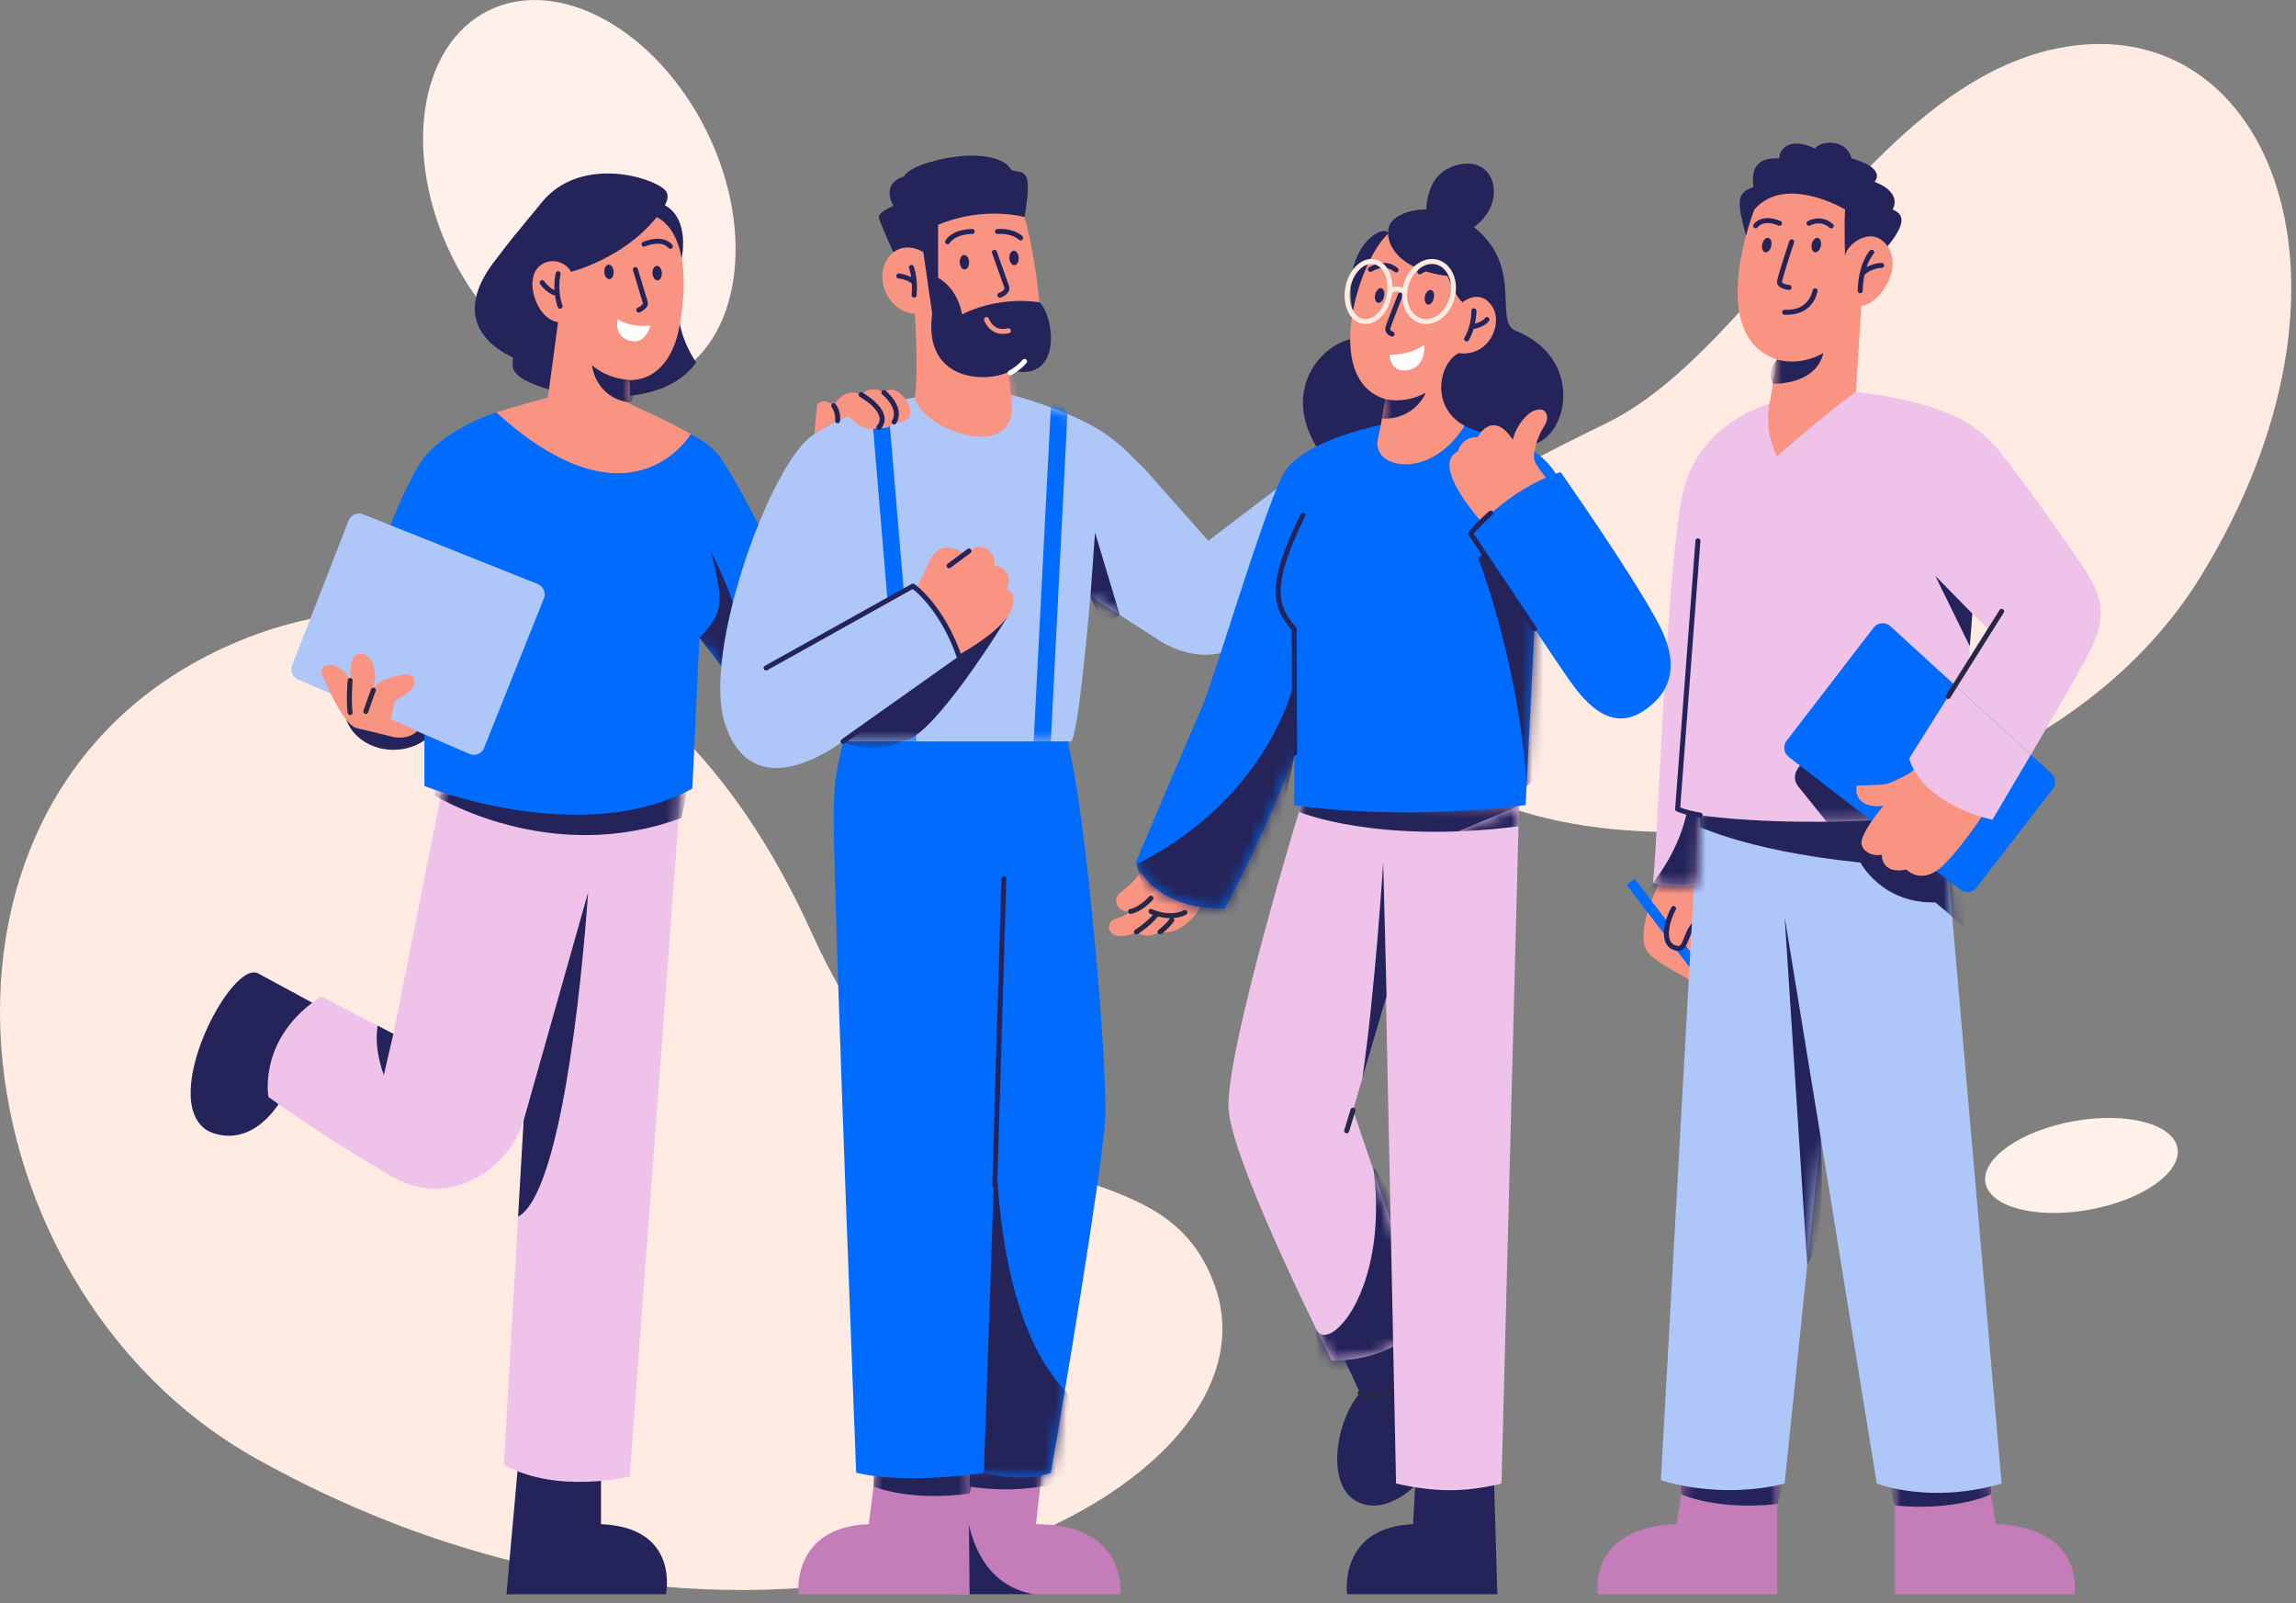 <svg width="212" height="148" viewBox="0 0 212 148" fill="none" xmlns="http://www.w3.org/2000/svg">
<rect x="0" y="0" width="212" height="148" fill="#808080" stroke="none"/>
<path fill-rule="evenodd" clip-rule="evenodd" d="M45.1 0.977C51.577 -2.238 60.599 2.741 65.231 12.086C69.863 21.426 68.364 31.618 61.886 34.833C55.409 38.042 46.387 33.07 41.755 23.724C37.123 14.384 38.616 4.187 45.1 0.977ZM201.054 105.978C201.46 108.229 197.822 110.78 192.931 111.667C188.041 112.555 183.738 111.444 183.327 109.193C182.921 106.942 186.56 104.391 191.45 103.503C196.34 102.622 200.643 103.727 201.054 105.978Z" fill="#FFF0E9"/>
<path fill-rule="evenodd" clip-rule="evenodd" d="M148.513 38.971C162.455 32.03 173.1 7.231 190.733 4.322C209.648 1.207 219.763 26.216 203.235 53.16C185.596 81.902 134.148 82.173 129.551 66.126C124.831 49.639 137.592 44.408 148.513 38.971ZM23.693 58.544C35.584 54.183 60.023 53.142 74.988 86.193C88.072 115.088 106.987 103.844 112.206 118.785C119.071 138.435 71.532 161.346 23.693 134.667C-5.326 118.48 -10.369 71.028 23.693 58.544Z" fill="#FFEBE2"/>
<path fill-rule="evenodd" clip-rule="evenodd" d="M106.011 79.299C106.011 79.299 105.453 80.921 103.53 82.32C102.508 83.06 103.295 84.312 104.383 84.136C104.383 84.136 103.883 84.577 103.125 84.771C102.008 85.059 102.267 86.305 103.225 86.393C103.895 86.452 104.353 86.34 104.929 86.023C104.929 86.023 105.729 86.81 107.104 86.023C107.104 86.023 109.667 86.781 111.565 82.308C111.571 82.308 107.645 78.429 106.011 79.299Z" fill="#F99382"/>
<path fill-rule="evenodd" clip-rule="evenodd" d="M123.838 124.845L125.584 128.601C123.386 130.976 122.216 137.4 125.584 138.746C126.83 139.246 128.141 138.905 129.293 138.206C131.226 137.024 132.731 134.826 132.784 133.891L129.898 122.189L123.838 124.845Z" fill="#24245B"/>
<path fill-rule="evenodd" clip-rule="evenodd" d="M137.939 136.295L138.256 147.169H124.379C124.379 147.169 123.538 140.998 130.468 140.698L130.721 136.383L137.939 136.295Z" fill="#24245B"/>
<path fill-rule="evenodd" clip-rule="evenodd" d="M164.101 136.295V147.169H147.531C147.531 147.169 146.526 140.998 154.802 140.698L155.49 136.383L164.101 136.295Z" fill="#C57DBA"/>
<mask id="mask0_47_1573" style="mask-type:luminance" maskUnits="userSpaceOnUse" x="147" y="136" width="18" height="12">
<path d="M164.101 136.295V147.169H147.531C147.531 147.169 146.526 140.998 154.802 140.698L155.49 136.383L164.101 136.295V136.295Z" fill="white"/>
</mask>
<g mask="url(#mask0_47_1573)">
<path fill-rule="evenodd" clip-rule="evenodd" d="M155.255 137.947C155.255 137.947 158.511 139.463 164.136 138.834L164.783 136.477L155.231 136.636L155.255 137.947Z" fill="#24245B"/>
</g>
<path fill-rule="evenodd" clip-rule="evenodd" d="M174.981 136.295V147.169H191.55C191.55 147.169 192.555 140.998 184.279 140.698L183.592 136.383L174.981 136.295Z" fill="#C57DBA"/>
<mask id="mask1_47_1573" style="mask-type:luminance" maskUnits="userSpaceOnUse" x="174" y="136" width="18" height="12">
<path d="M174.981 136.295V147.169H191.55C191.55 147.169 192.555 140.998 184.279 140.698L183.592 136.383L174.981 136.295V136.295Z" fill="white"/>
</mask>
<g mask="url(#mask1_47_1573)">
<path fill-rule="evenodd" clip-rule="evenodd" d="M183.844 137.947C183.844 137.947 180.617 139.516 174.981 138.981L174.293 136.636H183.844V137.947Z" fill="#24245B"/>
</g>
<path fill-rule="evenodd" clip-rule="evenodd" d="M153.174 81.626C153.174 81.626 151.281 85.106 151.858 87.339C152.163 88.521 154.743 89.702 156.354 90.643L156.783 81.626C156.777 81.626 155.325 79.739 153.174 81.626Z" fill="#F99382"/>
<path fill-rule="evenodd" clip-rule="evenodd" d="M120.306 73.727C120.306 73.727 113.023 97.367 113.446 102.481C113.869 107.594 122.962 125.598 122.962 125.598C122.962 125.598 128.552 125.886 131.52 121.854L124.931 102.475L129.898 85.653L140.261 74.391L120.306 73.727Z" fill="#EFC2E9"/>
<mask id="mask2_47_1573" style="mask-type:luminance" maskUnits="userSpaceOnUse" x="113" y="73" width="28" height="53">
<path d="M120.306 73.727C120.306 73.727 113.023 97.367 113.446 102.481C113.869 107.594 122.962 125.598 122.962 125.598C122.962 125.598 128.552 125.886 131.52 121.854L124.931 102.475L129.898 85.653L140.261 74.391L120.306 73.727V73.727Z" fill="white"/>
</mask>
<g mask="url(#mask2_47_1573)">
<path fill-rule="evenodd" clip-rule="evenodd" d="M126.842 108.117C128.2 119.091 122.692 125.081 121.528 122.706V128.848L134.207 124.757C134.207 124.757 126.471 105.108 126.842 108.117ZM119.935 74.943C119.935 74.943 127.018 77.947 140.214 76.278L140.261 74.397C140.261 74.397 121.411 71.999 120.1 74.397L119.935 74.943Z" fill="#24245B"/>
</g>
<path fill-rule="evenodd" clip-rule="evenodd" d="M138.638 136.948L140.261 74.397L127.717 79.622L128.905 136.948C132.49 137.765 135.312 137.765 138.638 136.948Z" fill="#EFC2E9"/>
<mask id="mask3_47_1573" style="mask-type:luminance" maskUnits="userSpaceOnUse" x="127" y="74" width="14" height="64">
<path d="M138.638 136.948L140.261 74.397L127.717 79.622L128.905 136.948C132.49 137.765 135.312 137.765 138.638 136.948V136.948Z" fill="white"/>
</mask>
<g mask="url(#mask3_47_1573)">
<path fill-rule="evenodd" clip-rule="evenodd" d="M119.935 74.943C119.935 74.943 127.018 77.947 140.214 76.278L140.261 74.397C140.261 74.397 121.411 71.999 120.1 74.397L119.935 74.943Z" fill="#24245B"/>
</g>
<path fill-rule="evenodd" clip-rule="evenodd" d="M127.717 79.628C127.717 79.628 126.942 91.824 125.784 99.577L128.029 91.983L127.717 79.628Z" fill="#24245B"/>
<path fill-rule="evenodd" clip-rule="evenodd" d="M87.631 135.214V147.169H103.436C103.436 147.169 104.189 140.698 95.66 140.698L96.254 135.302L87.631 135.214Z" fill="#C57DBA"/>
<mask id="mask4_47_1573" style="mask-type:luminance" maskUnits="userSpaceOnUse" x="87" y="135" width="17" height="13">
<path d="M87.631 135.214V147.169H103.436C103.436 147.169 104.189 140.698 95.66 140.698L96.254 135.302L87.631 135.214V135.214Z" fill="white"/>
</mask>
<g mask="url(#mask4_47_1573)">
<path fill-rule="evenodd" clip-rule="evenodd" d="M97.988 136.742C97.988 136.742 94.661 138.082 89.071 137.165L88.548 134.779L98.076 135.443L97.988 136.742Z" fill="#24245B"/>
</g>
<path fill-rule="evenodd" clip-rule="evenodd" d="M89.524 135.214V147.169H73.718C73.718 147.169 73.06 140.956 80.219 140.698L80.907 135.302L89.524 135.214Z" fill="#C57DBA"/>
<mask id="mask5_47_1573" style="mask-type:luminance" maskUnits="userSpaceOnUse" x="73" y="135" width="17" height="13">
<path d="M89.524 135.214V147.169H73.718C73.718 147.169 73.06 140.956 80.219 140.698L80.907 135.302L89.524 135.214V135.214Z" fill="white"/>
</mask>
<g mask="url(#mask5_47_1573)">
<path fill-rule="evenodd" clip-rule="evenodd" d="M80.666 137.224C80.666 137.224 83.957 138.647 89.565 137.865L90.147 135.49L80.607 135.913L80.666 137.224Z" fill="#24245B"/>
</g>
<path fill-rule="evenodd" clip-rule="evenodd" d="M89.471 140.768L89.524 147.169H95.443C91.534 146.434 90.076 143.366 89.471 140.768ZM47.844 135.126L46.763 147.169H61.487C61.487 147.169 62.827 140.997 55.492 140.698V135.208L47.844 135.126ZM33.238 94.945L23.84 89.861C21.389 88.521 14.629 101.428 19.09 104.326C19.09 104.326 23.158 106.883 26.508 100.641L29.953 102.439L33.238 94.945Z" fill="#24245B"/>
<path fill-rule="evenodd" clip-rule="evenodd" d="M62.921 72.063L58.142 136.295C58.142 136.295 51.471 137.965 46.528 135.214L48.35 103.439C47.016 107.9 41.52 111.626 36.33 108.676C30.164 105.173 24.786 101.264 24.786 101.264C24.786 101.264 23.763 95.792 29.665 91.983L36.324 95.439L40.844 72.804L62.921 72.063Z" fill="#EFC2E9"/>
<mask id="mask6_47_1573" style="mask-type:luminance" maskUnits="userSpaceOnUse" x="24" y="72" width="39" height="65">
<path d="M62.921 72.063L58.142 136.295C58.142 136.295 51.471 137.965 46.528 135.214L48.35 103.439C47.016 107.9 41.52 111.626 36.33 108.676C30.164 105.173 24.786 101.264 24.786 101.264C24.786 101.264 23.763 95.792 29.665 91.983L36.324 95.439L40.844 72.804L62.921 72.063Z" fill="white"/>
</mask>
<g mask="url(#mask6_47_1573)">
<path fill-rule="evenodd" clip-rule="evenodd" d="M40.145 73.433C40.145 73.433 50.73 80.033 62.921 75.501L63.791 71.393L40.151 71.91V73.433H40.145Z" fill="#24245B"/>
</g>
<path fill-rule="evenodd" clip-rule="evenodd" d="M128.164 21.497C127.77 20.68 123.809 22.654 124.908 28.826C124.908 28.826 125.067 30.595 124.673 31.312C121.828 31.988 118.448 36.05 121.534 41.211L130.874 40.905L128.164 21.497ZM61.387 18.945C61.387 18.945 61.963 18.076 61.387 17.523C60.094 16.271 53.558 14.402 50.054 18.646C47.551 21.685 47.151 22.137 45.546 24.271C42.819 27.897 43.325 31.066 47.368 33.011C47.392 33.793 46.675 34.739 50.689 35.956C50.689 35.956 60.652 38.612 64.279 33.446C64.279 33.446 62.698 31.289 62.639 28.679C62.586 26.169 62.939 23.842 62.939 23.842C62.939 23.842 63.756 20.244 61.387 18.945Z" fill="#24245B"/>
<path d="M36.324 69.218C38.82 69.218 40.844 67.487 40.844 65.351C40.844 63.215 38.82 61.483 36.324 61.483C33.828 61.483 31.804 63.215 31.804 65.351C31.804 67.487 33.828 69.218 36.324 69.218Z" fill="#24245B"/>
<path fill-rule="evenodd" clip-rule="evenodd" d="M98.558 68.425C100.315 74.802 102.343 99.248 102.037 103.433C101.65 108.705 98.164 129.501 97.03 135.949C97.03 135.949 94.849 136.954 90.852 135.949C90.852 135.949 83.899 137.095 79.055 135.949C79.055 135.949 77.051 84.859 76.981 75.878C76.945 71.599 77.374 70.782 77.862 68.425C78.344 66.068 92.892 62.9 98.558 68.425Z" fill="#006CFF"/>
<mask id="mask7_47_1573" style="mask-type:luminance" maskUnits="userSpaceOnUse" x="76" y="65" width="27" height="72">
<path d="M98.558 68.425C100.315 74.802 102.343 99.248 102.037 103.433C101.65 108.705 98.164 129.501 97.03 135.949C97.03 135.949 94.849 136.954 90.852 135.949C90.852 135.949 83.899 137.095 79.055 135.949C79.055 135.949 77.051 84.859 76.981 75.878C76.945 71.599 77.374 70.782 77.862 68.425C78.344 66.068 92.892 62.9 98.558 68.425Z" fill="white"/>
</mask>
<g mask="url(#mask7_47_1573)">
<path fill-rule="evenodd" clip-rule="evenodd" d="M92.104 99.248C92.104 99.248 90.329 120.255 98.558 128.601C98.558 128.601 99.61 134.661 98.111 136.948C96.577 139.287 92.474 137.823 90.846 135.948L92.104 99.248Z" fill="#24245B"/>
</g>
<path d="M92.692 81.127L91.851 109.428" stroke="#24245B" stroke-width="0.459" stroke-miterlimit="12.5" stroke-linecap="round" stroke-linejoin="round"/>
<path fill-rule="evenodd" clip-rule="evenodd" d="M150.929 81.127L150.194 81.691L156.807 90.331L157.541 89.767L150.929 81.127Z" fill="#006CFF"/>
<path fill-rule="evenodd" clip-rule="evenodd" d="M154.532 83.866C154.085 84.6 153.121 87.292 154.902 87.551C155.725 87.668 155.613 85.958 156.607 85.188" fill="#F99382"/>
<path d="M154.532 83.866C154.085 84.6 153.121 87.292 154.902 87.551C155.725 87.668 155.613 85.958 156.607 85.188" stroke="#24245B" stroke-width="0.459" stroke-miterlimit="12.5" stroke-linecap="round" stroke-linejoin="round"/>
<path fill-rule="evenodd" clip-rule="evenodd" d="M156.777 75.213L153.356 136.642C153.356 136.642 158.693 138.476 164.783 136.948L168.098 104.908L173.288 136.948C173.288 136.948 178.172 138.887 184.82 136.948L179.36 74.397C179.365 74.397 169.326 69.765 156.777 75.213Z" fill="#AEC6F8"/>
<mask id="mask8_47_1573" style="mask-type:luminance" maskUnits="userSpaceOnUse" x="153" y="72" width="32" height="66">
<path d="M156.777 75.213L153.356 136.642C153.356 136.642 158.693 138.476 164.783 136.948L168.098 104.908L173.288 136.948C173.288 136.948 178.172 138.887 184.82 136.948L179.36 74.397C179.365 74.397 169.326 69.765 156.777 75.213V75.213Z" fill="white"/>
</mask>
<g mask="url(#mask8_47_1573)">
<path fill-rule="evenodd" clip-rule="evenodd" d="M168.098 104.908L164.783 84.636L166.869 116.775C168.151 114.742 168.403 110.445 168.098 104.908ZM155.943 75.878C155.943 75.878 160.668 78.505 171.783 79.622C171.783 79.622 173.735 83.425 178.701 83.301L182.122 86.187L183.85 72.798L157.541 71.393L155.943 75.878Z" fill="#24245B"/>
</g>
<path fill-rule="evenodd" clip-rule="evenodd" d="M131.72 20.051C131.72 20.051 131.197 15.719 135.006 15.143C138.438 14.62 139.208 19.416 135.429 21.367C135.423 21.367 133.307 19.98 131.72 20.051Z" fill="#24245B"/>
<path fill-rule="evenodd" clip-rule="evenodd" d="M45.828 38.066C45.828 38.066 41.438 39.441 39.187 42.204C36.906 45.008 32.509 57.727 32.938 57.574L39.187 67.696V72.557C39.187 72.557 53.54 78.376 63.926 72.798L64.584 58.873L67.706 62.923L71.156 50.586C71.156 50.586 67.894 44.167 66.495 42.204C65.76 41.169 64.772 40.617 63.779 40.064L45.828 38.066Z" fill="#006CFF"/>
<mask id="mask9_47_1573" style="mask-type:luminance" maskUnits="userSpaceOnUse" x="32" y="38" width="40" height="38">
<path d="M45.828 38.066C45.828 38.066 41.438 39.441 39.187 42.204C36.906 45.008 32.509 57.727 32.938 57.574L39.187 67.696V72.557C39.187 72.557 53.54 78.376 63.926 72.798L64.584 58.873L67.706 62.923L71.156 50.586C71.156 50.586 67.894 44.167 66.495 42.204C65.76 41.169 64.772 40.617 63.779 40.064L45.828 38.066V38.066Z" fill="white"/>
</mask>
<g mask="url(#mask9_47_1573)">
<path fill-rule="evenodd" clip-rule="evenodd" d="M65.666 50.956C66.836 55.74 66.824 56.534 64.59 58.873L69.228 64.898C69.222 64.904 70.109 59.761 65.666 50.956Z" fill="#24245B"/>
</g>
<path d="M119.494 46.559C119.494 46.559 117.085 53.566 117.361 56.058C117.561 57.845 119.201 59.261 119.494 60.078C119.594 60.36 119.577 65.521 119.542 69.547" stroke="#282845" stroke-width="0.459" stroke-miterlimit="12.5" stroke-linecap="round" stroke-linejoin="round"/>
<path fill-rule="evenodd" clip-rule="evenodd" d="M84.469 36.697C84.469 36.697 78.303 37.637 74.859 40.311C70.862 43.415 64.89 60.325 66.906 66.703C68.875 72.945 74.142 71.058 77.839 68.442H98.852C98.852 68.442 99.416 69.536 100.68 55.035L106.663 58.873C106.663 58.873 111.295 62.412 115.315 58.873L124.373 43.28H120.3L111.565 49.922L105.682 43.28C103.237 40.976 102.226 39.012 93.327 36.403L84.469 36.697Z" fill="#AEC6F8"/>
<mask id="mask10_47_1573" style="mask-type:luminance" maskUnits="userSpaceOnUse" x="66" y="36" width="59" height="35">
<path d="M84.469 36.697C84.469 36.697 78.303 37.637 74.859 40.311C70.862 43.415 64.89 60.325 66.906 66.703C68.875 72.945 74.142 71.058 77.839 68.442H98.852C98.852 68.442 99.416 69.536 100.68 55.035L106.663 58.873C106.663 58.873 111.295 62.412 115.315 58.873L124.373 43.28H120.3L111.565 49.922L105.682 43.28C103.237 40.976 102.226 39.012 93.327 36.403L84.469 36.697Z" fill="white"/>
</mask>
<g mask="url(#mask10_47_1573)">
<path fill-rule="evenodd" clip-rule="evenodd" d="M98.558 38.207L96.947 70.017H95.36L97.03 37.607C97.03 37.607 97.958 36.602 98.558 38.207ZM81.918 36.403L84.733 69.782L83.117 69.483L80.384 36.696C80.384 36.696 81.107 34.892 81.918 36.403Z" fill="#006CFF"/>
<path fill-rule="evenodd" clip-rule="evenodd" d="M100.686 55.035L101.109 49.157L103.395 56.775C102.231 57.674 101.35 56.975 100.686 55.035ZM93.021 56.94C93.021 56.94 85.968 68.536 83.235 68.436C83.235 68.436 80.689 69.888 77.833 68.436L79.003 64.216L93.021 56.94Z" fill="#24245B"/>
</g>
<path fill-rule="evenodd" clip-rule="evenodd" d="M119.542 69.547C119.518 72.175 119.495 74.326 119.495 74.326C119.495 74.326 128.464 75.837 140.866 74.326L141.783 56.058L144.34 46.265C144.34 46.265 145.086 41.058 135.012 39.183H127.717C127.717 39.183 120.006 40.599 118.384 43.95C116.438 47.97 112.071 62.788 110.983 65.262C109.896 67.737 104.865 79.633 104.865 79.633C104.865 79.633 106.317 83.96 113.082 83.871C113.082 83.865 116.926 76.8 119.542 69.547Z" fill="#006CFF"/>
<mask id="mask11_47_1573" style="mask-type:luminance" maskUnits="userSpaceOnUse" x="104" y="39" width="41" height="45">
<path d="M119.542 69.547C119.518 72.175 119.495 74.326 119.495 74.326C119.495 74.326 128.464 75.837 140.866 74.326L141.783 56.058L144.34 46.265C144.34 46.265 145.086 41.058 135.012 39.183H127.717C127.717 39.183 120.006 40.599 118.384 43.95C116.438 47.97 112.071 62.788 110.983 65.262C109.896 67.737 104.865 79.633 104.865 79.633C104.865 79.633 106.317 83.96 113.082 83.871C113.082 83.865 116.926 76.8 119.542 69.547Z" fill="white"/>
</mask>
<g mask="url(#mask11_47_1573)">
<path fill-rule="evenodd" clip-rule="evenodd" d="M119.571 62.67C119.571 62.67 117.531 73.438 104.935 79.798L106.669 85.864L116.121 86.128L119.542 69.653L119.571 62.67ZM137.939 50.297C137.939 50.297 137.057 50.926 136.493 51.52C136.493 51.52 140.29 61.33 140.96 72.557L145.909 68.424C143.975 61.113 141.354 55.011 137.939 50.297Z" fill="#24245B"/>
</g>
<path d="M119.542 69.547L119.495 58.051C117.755 56.046 117.032 54.212 120.306 47.547" stroke="#24245B" stroke-width="0.459" stroke-miterlimit="12.5" stroke-linecap="round" stroke-linejoin="round"/>
<path fill-rule="evenodd" clip-rule="evenodd" d="M128.529 21.297C125.66 23.178 121.822 34.986 127.9 36.838C127.9 36.838 127.582 38.989 127.23 40.499C126.583 43.268 131.955 44.379 135.129 39.465L138.633 31.113L137.604 25.094L128.529 21.297Z" fill="#F99382"/>
<mask id="mask12_47_1573" style="mask-type:luminance" maskUnits="userSpaceOnUse" x="124" y="21" width="15" height="22">
<path d="M128.529 21.297C125.66 23.178 121.822 34.986 127.9 36.838C127.9 36.838 127.582 38.989 127.23 40.499C126.583 43.268 131.955 44.379 135.129 39.465L138.633 31.113L137.604 25.094L128.529 21.297V21.297Z" fill="white"/>
</mask>
<g mask="url(#mask12_47_1573)">
<path fill-rule="evenodd" clip-rule="evenodd" d="M127.9 36.837C127.9 36.837 129.622 37.343 131.65 36.256C131.65 36.256 130.674 38.76 127.6 38.642C127.606 38.642 126.712 37.243 127.9 36.837Z" fill="#24245B"/>
</g>
<path d="M129.293 27.251C129.293 27.251 128.346 29.643 128.164 30.219C128.058 30.548 128.329 30.766 128.535 30.836M131.091 25.094C131.091 25.094 132.573 23.971 134.007 25.476M126.536 24.87C126.536 24.87 127.847 24.006 128.905 24.923M136.093 28.685C136.093 28.685 136.117 30.096 135.423 31.289M135.882 30.184C135.882 30.184 136.928 30.013 137.298 29.496" stroke="#24245B" stroke-width="0.459" stroke-miterlimit="12.5" stroke-linecap="round" stroke-linejoin="round"/>
<path fill-rule="evenodd" clip-rule="evenodd" d="M128.264 20.868C127.788 22.184 128.828 24.882 133.666 25.476C133.666 25.476 134.265 27.21 135.029 27.909C135.029 27.909 136.622 26.581 137.745 28.227C138.862 29.872 137.469 32.976 134.683 32.6C132.631 33.623 131.791 38.76 136.834 39.888C138.421 40.241 139.52 40.746 139.955 40.911C144.187 42.521 147.243 33.481 139.955 30.537C137.933 29.72 140.572 24.912 136.499 21.309C132.925 18.146 128.799 19.392 128.264 20.868Z" fill="#24245B"/>
<path fill-rule="evenodd" clip-rule="evenodd" d="M137.11 48.529C137.11 48.529 131.908 43.003 134.612 41.669C134.612 41.669 134.935 40.311 136.422 40.352C136.422 40.352 137.798 37.731 139.685 40.593C139.849 39.712 140.919 37.802 142.194 37.796C142.853 37.79 143.053 38.63 142.612 39.294C141.854 40.458 141.436 42.039 141.742 42.651C142.112 43.391 142.547 43.785 143.205 44.696L137.11 48.529Z" fill="#F99382"/>
<path fill-rule="evenodd" clip-rule="evenodd" d="M127.435 26.604C127.676 26.557 127.847 26.828 127.823 27.198C127.8 27.574 127.582 27.909 127.341 27.956C127.1 28.003 126.93 27.733 126.953 27.363C126.983 26.992 127.194 26.651 127.435 26.604ZM132.026 26.763C132.267 26.716 132.437 26.986 132.414 27.357C132.39 27.733 132.173 28.074 131.938 28.115C131.697 28.162 131.526 27.892 131.55 27.521C131.573 27.151 131.791 26.81 132.026 26.763Z" fill="#24245B"/>
<path fill-rule="evenodd" clip-rule="evenodd" d="M128.282 32.758C128.282 32.758 130.139 32.817 131.509 31.83C131.509 31.83 131.72 33.911 129.933 34.181C128.37 34.416 128.317 32.806 128.282 32.758Z" fill="white"/>
<path d="M106.275 84.136C106.275 84.136 107.968 84.953 109.402 84.236M104.935 86.023C104.935 86.023 106.034 85.341 106.763 84.436M104.389 84.136C104.389 84.136 105.247 84.03 106.275 82.913M107.11 86.023C107.11 86.023 107.727 85.582 108.203 84.93M124.926 102.481L124.344 104.391M128.311 128.601C128.311 128.601 126.806 129.154 125.584 128.601" stroke="#282845" stroke-width="0.459" stroke-miterlimit="12.5" stroke-linecap="round" stroke-linejoin="round"/>
<path fill-rule="evenodd" clip-rule="evenodd" d="M163.396 37.273C163.396 37.273 157.048 38.918 155.472 45.131C153.897 51.344 153.127 77.159 152.622 81.514C152.622 81.514 155.084 82.126 156.783 81.644L156.989 75.249C156.989 75.249 165.482 76.63 179.371 75.249L182.892 75.69C182.892 75.69 183.309 75.76 183.974 75.69C183.974 75.69 192.091 62.047 193.196 59.661C194.706 56.387 193.725 54.524 192.632 52.79C191.25 50.597 185.102 42.016 183.974 40.905C182.445 39.406 180.206 37.261 171.372 36.167L163.396 37.273ZM182.122 56.646L181.764 61.313L183.709 58.209L182.122 56.646Z" fill="#EFC2E9"/>
<mask id="mask13_47_1573" style="mask-type:luminance" maskUnits="userSpaceOnUse" x="152" y="36" width="42" height="46">
<path d="M163.396 37.273C163.396 37.273 157.048 38.918 155.472 45.131C153.897 51.344 153.127 77.159 152.622 81.514C152.622 81.514 155.084 82.126 156.783 81.644L156.989 75.249C156.989 75.249 165.482 76.63 179.371 75.249L182.892 75.69C182.892 75.69 183.309 75.76 183.974 75.69C183.974 75.69 192.091 62.047 193.196 59.661C194.706 56.387 193.725 54.524 192.632 52.79C191.25 50.597 185.102 42.016 183.974 40.905C182.445 39.406 180.206 37.261 171.372 36.167L163.396 37.273V37.273ZM182.122 56.646L181.764 61.313L183.709 58.209L182.122 56.646V56.646Z" fill="white"/>
</mask>
<g mask="url(#mask13_47_1573)">
<path fill-rule="evenodd" clip-rule="evenodd" d="M155.943 73.727C155.943 73.727 155.802 77.4 152.616 81.515L149.683 85.658L151.17 91.977C151.17 91.977 158.435 93.035 158.517 92.347C158.593 91.654 159.904 78.411 159.904 78.411L156.983 75.243L155.943 73.727ZM167.005 69.483C167.005 69.483 166.428 70.323 165.97 70.993C165.635 71.481 165.659 72.134 166.035 72.592C167.439 74.338 170.719 78.411 170.719 78.411L175.574 72.798L167.005 69.483Z" fill="#24245B"/>
</g>
<path fill-rule="evenodd" clip-rule="evenodd" d="M174.54 57.804C174.322 57.604 174.034 57.504 173.74 57.533C173.446 57.557 173.176 57.71 173 57.939C171.242 60.225 166.658 66.185 164.965 68.384C164.612 68.842 164.695 69.5 165.153 69.859C168.104 72.139 178.061 79.845 181.017 82.132C181.24 82.302 181.517 82.379 181.793 82.343C182.069 82.308 182.322 82.161 182.492 81.944C184.056 79.922 188.035 74.779 189.546 72.827C189.881 72.392 189.828 71.775 189.422 71.405C186.76 68.971 177.414 60.431 174.54 57.804Z" fill="#006CFF"/>
<path fill-rule="evenodd" clip-rule="evenodd" d="M177.261 69.947C177.261 69.947 176.938 71.064 176.297 71.393C175.451 71.834 174.516 72.333 174.111 72.386C173.288 72.492 171.43 72.516 171.43 72.516C171.43 72.516 170.948 74.679 173.905 74.397C173.905 74.397 172.03 76.559 171.883 77.694C171.795 78.382 172.647 79.116 173.758 78.905C173.758 78.905 173.67 80.756 176.027 80.274C176.027 80.274 177.144 81.473 178.778 80.404C180.4 79.346 183.292 74.943 183.292 74.943L177.261 69.947Z" fill="#F99382"/>
<path fill-rule="evenodd" clip-rule="evenodd" d="M156.777 49.921L154.902 74.69C154.902 74.69 155.678 75.037 156.983 75.243" fill="#EFC2E9"/>
<path d="M156.777 49.921L154.902 74.69C154.902 74.69 155.678 75.037 156.983 75.243" stroke="#24245B" stroke-width="0.459" stroke-miterlimit="12.5" stroke-linecap="round" stroke-linejoin="round"/>
<path fill-rule="evenodd" clip-rule="evenodd" d="M180.523 63.276L176.291 70.012C176.291 70.012 177.003 73.926 183.962 75.684L187.518 69.665" fill="#EFC2E9"/>
<path fill-rule="evenodd" clip-rule="evenodd" d="M178.695 53.16L182.116 56.646L181.881 59.655L178.695 53.16Z" fill="#24245B"/>
<path d="M184.82 56.434L183.703 58.209L179.883 64.293" stroke="#282845" stroke-width="0.459" stroke-miterlimit="12.5" stroke-linecap="round" stroke-linejoin="round"/>
<path fill-rule="evenodd" clip-rule="evenodd" d="M82.488 23.284C80.331 25.094 81.877 28.856 84.469 28.967C84.469 28.967 84.839 34.298 84.469 36.697C85.204 39.877 94.391 42.898 93.362 36.697L92.945 32.582L95.966 27.909C95.966 27.909 95.584 23.43 94.596 20.051C90.87 17.747 88.478 18.869 85.827 19.34L82.488 23.284Z" fill="#F99382"/>
<mask id="mask14_47_1573" style="mask-type:luminance" maskUnits="userSpaceOnUse" x="81" y="18" width="15" height="23">
<path d="M82.488 23.284C80.331 25.094 81.877 28.856 84.469 28.967C84.469 28.967 84.839 34.298 84.469 36.697C85.204 39.877 94.391 42.898 93.362 36.697L92.945 32.582L95.966 27.909C95.966 27.909 95.584 23.43 94.596 20.051C90.87 17.747 88.478 18.869 85.827 19.34L82.488 23.284V23.284Z" fill="white"/>
</mask>
<g mask="url(#mask14_47_1573)">
<path fill-rule="evenodd" clip-rule="evenodd" d="M87.496 33.787C87.496 33.787 88.983 37.355 93.409 37.014C93.409 37.014 94.637 36.285 93.086 33.969L87.496 33.787Z" fill="#F99382"/>
</g>
<path fill-rule="evenodd" clip-rule="evenodd" d="M86.073 28.967L85.257 23.283C85.257 23.283 83.84 22.296 82.494 23.283C82.494 23.283 81.201 20.515 81.148 20.045C81.095 19.575 82.494 18.998 82.494 18.998C82.494 18.998 81.23 17 83.464 16.289C84.228 14.784 91.975 13.15 93.397 15.707C94.52 16.018 95.402 15.413 94.602 20.039C94.602 20.039 90.911 18.969 86.62 20.75V25.646C86.62 25.646 88.383 26.493 88.836 29.026C88.836 29.026 91.881 27.316 95.972 27.898C97.382 29.196 98.111 35.368 93.397 34.193C91.416 35.398 85.186 35.415 86.073 28.967Z" fill="#24245B"/>
<path d="M93.274 34.422C93.274 34.422 94.079 33.999 94.602 33.358" stroke="white" stroke-width="0.459" stroke-miterlimit="12.5" stroke-linecap="round" stroke-linejoin="round"/>
<path d="M91.816 23.284C91.816 23.284 92.827 26.105 92.951 26.469C93.074 26.834 92.68 27.122 92.322 27.251M92.104 21.367C92.104 21.367 93.432 21.244 94.238 21.961M87.496 22.32C87.496 22.32 87.954 21.409 89.771 21.367M84.157 24.688C84.157 24.688 84.551 25.723 84.404 27.245M82.988 25.476C82.988 25.476 83.969 25.576 84.416 26.093" stroke="#24245B" stroke-width="0.459" stroke-miterlimit="12.5" stroke-linecap="round" stroke-linejoin="round"/>
<path fill-rule="evenodd" clip-rule="evenodd" d="M93.662 23.148C93.421 23.101 93.215 23.366 93.197 23.73C93.18 24.095 93.362 24.43 93.597 24.477C93.838 24.524 94.044 24.259 94.061 23.895C94.085 23.53 93.903 23.195 93.662 23.148ZM89.083 23.542C88.842 23.495 88.636 23.76 88.619 24.124C88.601 24.488 88.783 24.823 89.018 24.87C89.259 24.918 89.465 24.653 89.483 24.289C89.506 23.924 89.324 23.589 89.083 23.542Z" fill="#24245B"/>
<path d="M91.093 29.496C91.093 29.496 91.558 30.913 93.115 30.531" stroke="#F99382" stroke-width="0.459" stroke-miterlimit="12.5" stroke-linecap="round" stroke-linejoin="round"/>
<path fill-rule="evenodd" clip-rule="evenodd" d="M84.434 54.571C84.434 54.571 84.915 53.895 85.609 52.226C86.479 50.133 87.778 50.239 89.083 51.15C89.083 51.15 89.483 50.821 89.953 50.586C90.852 50.139 92.034 51.056 91.81 52.226C92.668 52.22 93.556 53.184 92.968 54.324C92.968 54.324 96.207 56.217 87.937 60.795L84.434 54.571ZM60.629 20.051C60.629 20.051 64.232 21.262 62.792 29.843C62.033 34.346 59.512 35.127 58.148 35.08V37.302C58.148 37.302 61.052 38.531 63.785 40.065C63.785 40.065 58.313 49.41 45.828 38.066C45.828 38.066 48.45 37.255 50.589 36.703L51.53 29.732C49.52 29.491 48.232 25.599 49.99 24.43C51.148 23.66 52.447 24.424 52.717 25.094C52.723 25.094 57.572 23.883 60.629 20.051Z" fill="#F99382"/>
<mask id="mask15_47_1573" style="mask-type:luminance" maskUnits="userSpaceOnUse" x="45" y="20" width="19" height="24">
<path d="M60.629 20.051C60.629 20.051 64.232 21.262 62.792 29.843C62.033 34.346 59.512 35.127 58.148 35.08V37.302C58.148 37.302 61.052 38.531 63.785 40.065C63.785 40.065 58.313 49.41 45.828 38.066C45.828 38.066 48.45 37.255 50.589 36.703L51.53 29.732C49.52 29.491 48.232 25.599 49.99 24.43C51.148 23.66 52.447 24.424 52.717 25.094C52.723 25.094 57.572 23.883 60.629 20.051V20.051Z" fill="white"/>
</mask>
<g mask="url(#mask15_47_1573)">
<path fill-rule="evenodd" clip-rule="evenodd" d="M58.148 35.074C58.148 35.074 56.161 35.033 54.669 33.717C54.669 33.717 54.898 36.679 58.148 37.167C58.148 37.173 59.306 35.974 58.148 35.074Z" fill="#24245B"/>
</g>
<path d="M51.536 25.264C51.536 25.264 51.177 26.716 51.712 28.268M58.666 24.882C58.666 24.882 59.459 27.521 59.582 27.909C59.706 28.291 58.983 28.62 58.983 28.62M59.465 22.543C59.465 22.543 61.087 21.808 61.898 22.743M56.667 22.32C56.667 22.32 54.892 22.296 54.304 23.283M50.06 26.093C50.06 26.093 50.642 26.951 51.418 27.081" stroke="#24245B" stroke-width="0.459" stroke-miterlimit="12.5" stroke-linecap="round" stroke-linejoin="round"/>
<path fill-rule="evenodd" clip-rule="evenodd" d="M57.026 29.496C57.026 29.496 58.242 30.278 60.064 30.043C60.064 30.043 59.729 31.23 58.977 31.453C58.336 31.653 56.691 31.312 57.026 29.496Z" fill="white"/>
<path fill-rule="evenodd" clip-rule="evenodd" d="M60.711 24.547C60.47 24.5 60.264 24.765 60.247 25.129C60.229 25.494 60.411 25.828 60.646 25.875C60.887 25.922 61.093 25.658 61.111 25.294C61.134 24.929 60.952 24.594 60.711 24.547ZM56.261 24.436C56.02 24.388 55.815 24.653 55.797 25.017C55.779 25.382 55.962 25.717 56.197 25.764C56.438 25.811 56.644 25.546 56.661 25.182C56.679 24.812 56.502 24.477 56.261 24.436Z" fill="#24245B"/>
<path fill-rule="evenodd" clip-rule="evenodd" d="M26.973 61.418C26.773 61.93 27.014 62.506 27.513 62.723C30.523 64.034 40.245 68.254 43.348 69.6C43.601 69.712 43.883 69.712 44.142 69.606C44.394 69.5 44.6 69.3 44.7 69.042C45.828 66.215 49.102 58.033 50.219 55.241C50.319 54.988 50.313 54.712 50.207 54.459C50.102 54.212 49.902 54.012 49.649 53.912C46.54 52.672 36.636 48.716 33.514 47.47C33.262 47.37 32.98 47.376 32.733 47.482C32.486 47.588 32.292 47.794 32.192 48.046C31.11 50.803 28.025 58.72 26.973 61.418Z" fill="#AEC6F8"/>
<path fill-rule="evenodd" clip-rule="evenodd" d="M29.712 62.188C29.712 62.188 31.598 66.914 32.938 67.214C34.279 67.513 36.248 68.019 36.248 68.019C36.248 68.019 37.611 68.389 38.552 67.472L36.083 66.403L36.465 64.669C36.465 64.669 38.787 63.675 38.187 62.541C37.805 61.818 35.63 62.706 35.354 62.817C34.843 63.023 34.578 63.393 34.478 63.711C35.301 60.331 32.598 59.385 32.421 61.365C32.392 61.706 32.362 62.135 32.327 62.817C31.357 60.783 29.329 61.254 29.712 62.188Z" fill="#F99382"/>
<path d="M33.779 65.674C33.779 65.674 34.232 64.334 34.478 63.711M32.327 62.817C32.327 62.817 32.174 64.728 32.327 65.774" stroke="#282845" stroke-width="0.459" stroke-miterlimit="12.5" stroke-linecap="round" stroke-linejoin="round"/>
<path fill-rule="evenodd" clip-rule="evenodd" d="M54.304 82.379C53.622 91.983 51.659 110.251 47.839 112.314L48.35 103.433L54.304 82.379ZM35.437 99.248L36.324 95.433L34.872 94.681C34.631 96.168 34.896 97.696 35.437 99.248Z" fill="#24245B"/>
<path fill-rule="evenodd" clip-rule="evenodd" d="M76.981 37.455C76.981 37.455 77.856 35.644 79.508 36.438C79.508 36.438 80.384 35.444 81.612 36.232C81.612 36.232 82.559 35.286 83.705 37.014C84.851 38.742 82.952 39.183 82.559 38.953C82.559 38.953 82.124 39.735 81.142 39.465C81.142 39.465 79.961 40.17 78.303 38.419C78.303 38.419 76.446 39.171 75.2 40.064C75.2 40.064 75.364 37.86 75.447 37.455C75.535 37.049 76.275 36.808 76.981 37.455Z" fill="#F99382"/>
<path d="M76.981 37.455C76.981 37.455 77.427 38.013 77.339 38.842M79.508 36.432C79.508 36.432 82.388 38.025 81.142 39.459M81.612 36.232C81.612 36.232 83.358 37.649 82.559 38.953" stroke="#24245B" stroke-width="0.459" stroke-miterlimit="12.5" stroke-linecap="round" stroke-linejoin="round"/>
<path fill-rule="evenodd" clip-rule="evenodd" d="M135.905 49.204C135.905 49.204 139.032 45.26 144.093 43.574C144.093 43.574 150.935 53.313 153.209 57.709C155.261 61.671 154.044 64.093 151.787 65.603C149.236 67.308 147.091 65.744 145.286 63.311C143.482 60.878 135.905 49.204 135.905 49.204Z" fill="#006CFF"/>
<path d="M141.683 58.056L135.794 49.257C135.794 49.257 136.264 48.593 137.651 47.359" stroke="#24245B" stroke-width="0.459" stroke-miterlimit="12.5" stroke-linecap="round" stroke-linejoin="round"/>
<path fill-rule="evenodd" clip-rule="evenodd" d="M70.733 61.665L84.298 54.101C84.298 54.101 87.002 55.97 88.63 60.795L77.839 68.442" fill="#AEC6F8"/>
<path d="M70.733 61.665L84.298 54.101C84.298 54.101 87.002 55.97 88.63 60.795L77.839 68.442" stroke="#24245B" stroke-width="0.459" stroke-miterlimit="12.5" stroke-linecap="round" stroke-linejoin="round"/>
<path d="M89.471 50.862L87.631 52.226" stroke="#24245B" stroke-width="0.459" stroke-miterlimit="12.5" stroke-linecap="round" stroke-linejoin="round"/>
<path d="M128.311 26.957C128.311 26.957 128.864 26.316 129.704 26.957M126.63 24.136C127.712 24.136 128.47 25.376 128.317 26.91C128.17 28.438 127.165 29.684 126.089 29.684C125.008 29.684 124.25 28.444 124.402 26.91C124.549 25.382 125.549 24.136 126.63 24.136ZM132.22 24.136C133.454 24.136 134.342 25.376 134.189 26.91C134.042 28.438 132.913 29.684 131.679 29.684C130.445 29.684 129.557 28.444 129.71 26.91C129.857 25.382 130.986 24.136 132.22 24.136Z" stroke="#FFEBE2" stroke-width="0.459" stroke-miterlimit="12.5" stroke-linecap="round" stroke-linejoin="round"/>
<path fill-rule="evenodd" clip-rule="evenodd" d="M161.215 21.761C160.504 18.94 160.151 17.835 161.903 17.265C161.744 15.936 161.885 14.496 164.301 14.62C164.23 13.879 165.182 12.539 167.598 13.714C167.898 13.086 170.361 12.604 170.966 14.62C171.642 14.825 174.028 15.543 173.088 16.794C173.911 17.077 175.486 17.952 174.757 19.334C175.515 19.68 176.315 20.274 174.287 22.737L170.402 25.652L161.215 21.761Z" fill="#24245B"/>
<path fill-rule="evenodd" clip-rule="evenodd" d="M161.991 19.334C161.991 19.334 157.365 30.948 164.083 33.188L163.36 37.449C163.36 37.449 162.866 39.724 164.083 42.122C164.083 42.122 168.591 38.131 171.366 36.162L171.865 28.221C173.423 28.156 175.768 24.87 174.287 22.737C172.847 20.668 170.425 22.596 170.361 23.671C170.361 23.671 170.272 20.762 170.361 19.334C170.361 19.334 164.871 16.048 161.991 19.334Z" fill="#F99382"/>
<mask id="mask16_47_1573" style="mask-type:luminance" maskUnits="userSpaceOnUse" x="160" y="17" width="15" height="26">
<path d="M161.991 19.334C161.991 19.334 157.365 30.948 164.083 33.188L163.36 37.449C163.36 37.449 162.866 39.724 164.083 42.122C164.083 42.122 168.591 38.131 171.366 36.162L171.865 28.221C173.423 28.156 175.768 24.87 174.287 22.737C172.847 20.668 170.425 22.596 170.361 23.671C170.361 23.671 170.272 20.762 170.361 19.334C170.361 19.334 164.871 16.048 161.991 19.334V19.334Z" fill="white"/>
</mask>
<g mask="url(#mask16_47_1573)">
<path fill-rule="evenodd" clip-rule="evenodd" d="M168.368 32.582C168.368 32.582 166.387 33.846 164.083 33.187C164.083 33.187 163.049 34.275 163.707 35.421C163.707 35.421 167.639 35.597 168.368 32.582Z" fill="#24245B"/>
</g>
<path d="M165.435 22.32C165.435 22.32 164.465 25.205 164.318 25.97C164.242 26.363 164.906 26.516 165.194 26.534M167.598 26.845C167.528 27.122 167.151 28.932 164.783 28.826M167.034 20.615C167.034 20.615 168.062 19.98 169.091 20.85M162.108 20.844C162.108 20.844 162.708 19.933 164.312 20.615M172.823 23.283C172.823 23.283 171.818 24.359 171.76 26.84M173.74 24.5C173.74 24.5 172.694 24.494 171.942 25.27" stroke="#24245B" stroke-width="0.459" stroke-miterlimit="12.5" stroke-linecap="round" stroke-linejoin="round"/>
<path fill-rule="evenodd" clip-rule="evenodd" d="M163.166 21.961C163.407 21.914 163.595 22.178 163.572 22.543C163.554 22.907 163.343 23.242 163.096 23.289C162.855 23.336 162.667 23.072 162.69 22.707C162.714 22.343 162.925 22.008 163.166 21.961ZM167.739 21.961C167.98 21.914 168.168 22.178 168.151 22.543C168.133 22.907 167.921 23.242 167.675 23.289C167.434 23.336 167.245 23.072 167.269 22.707C167.281 22.343 167.498 22.008 167.739 21.961Z" fill="#24245B"/>
</svg>
